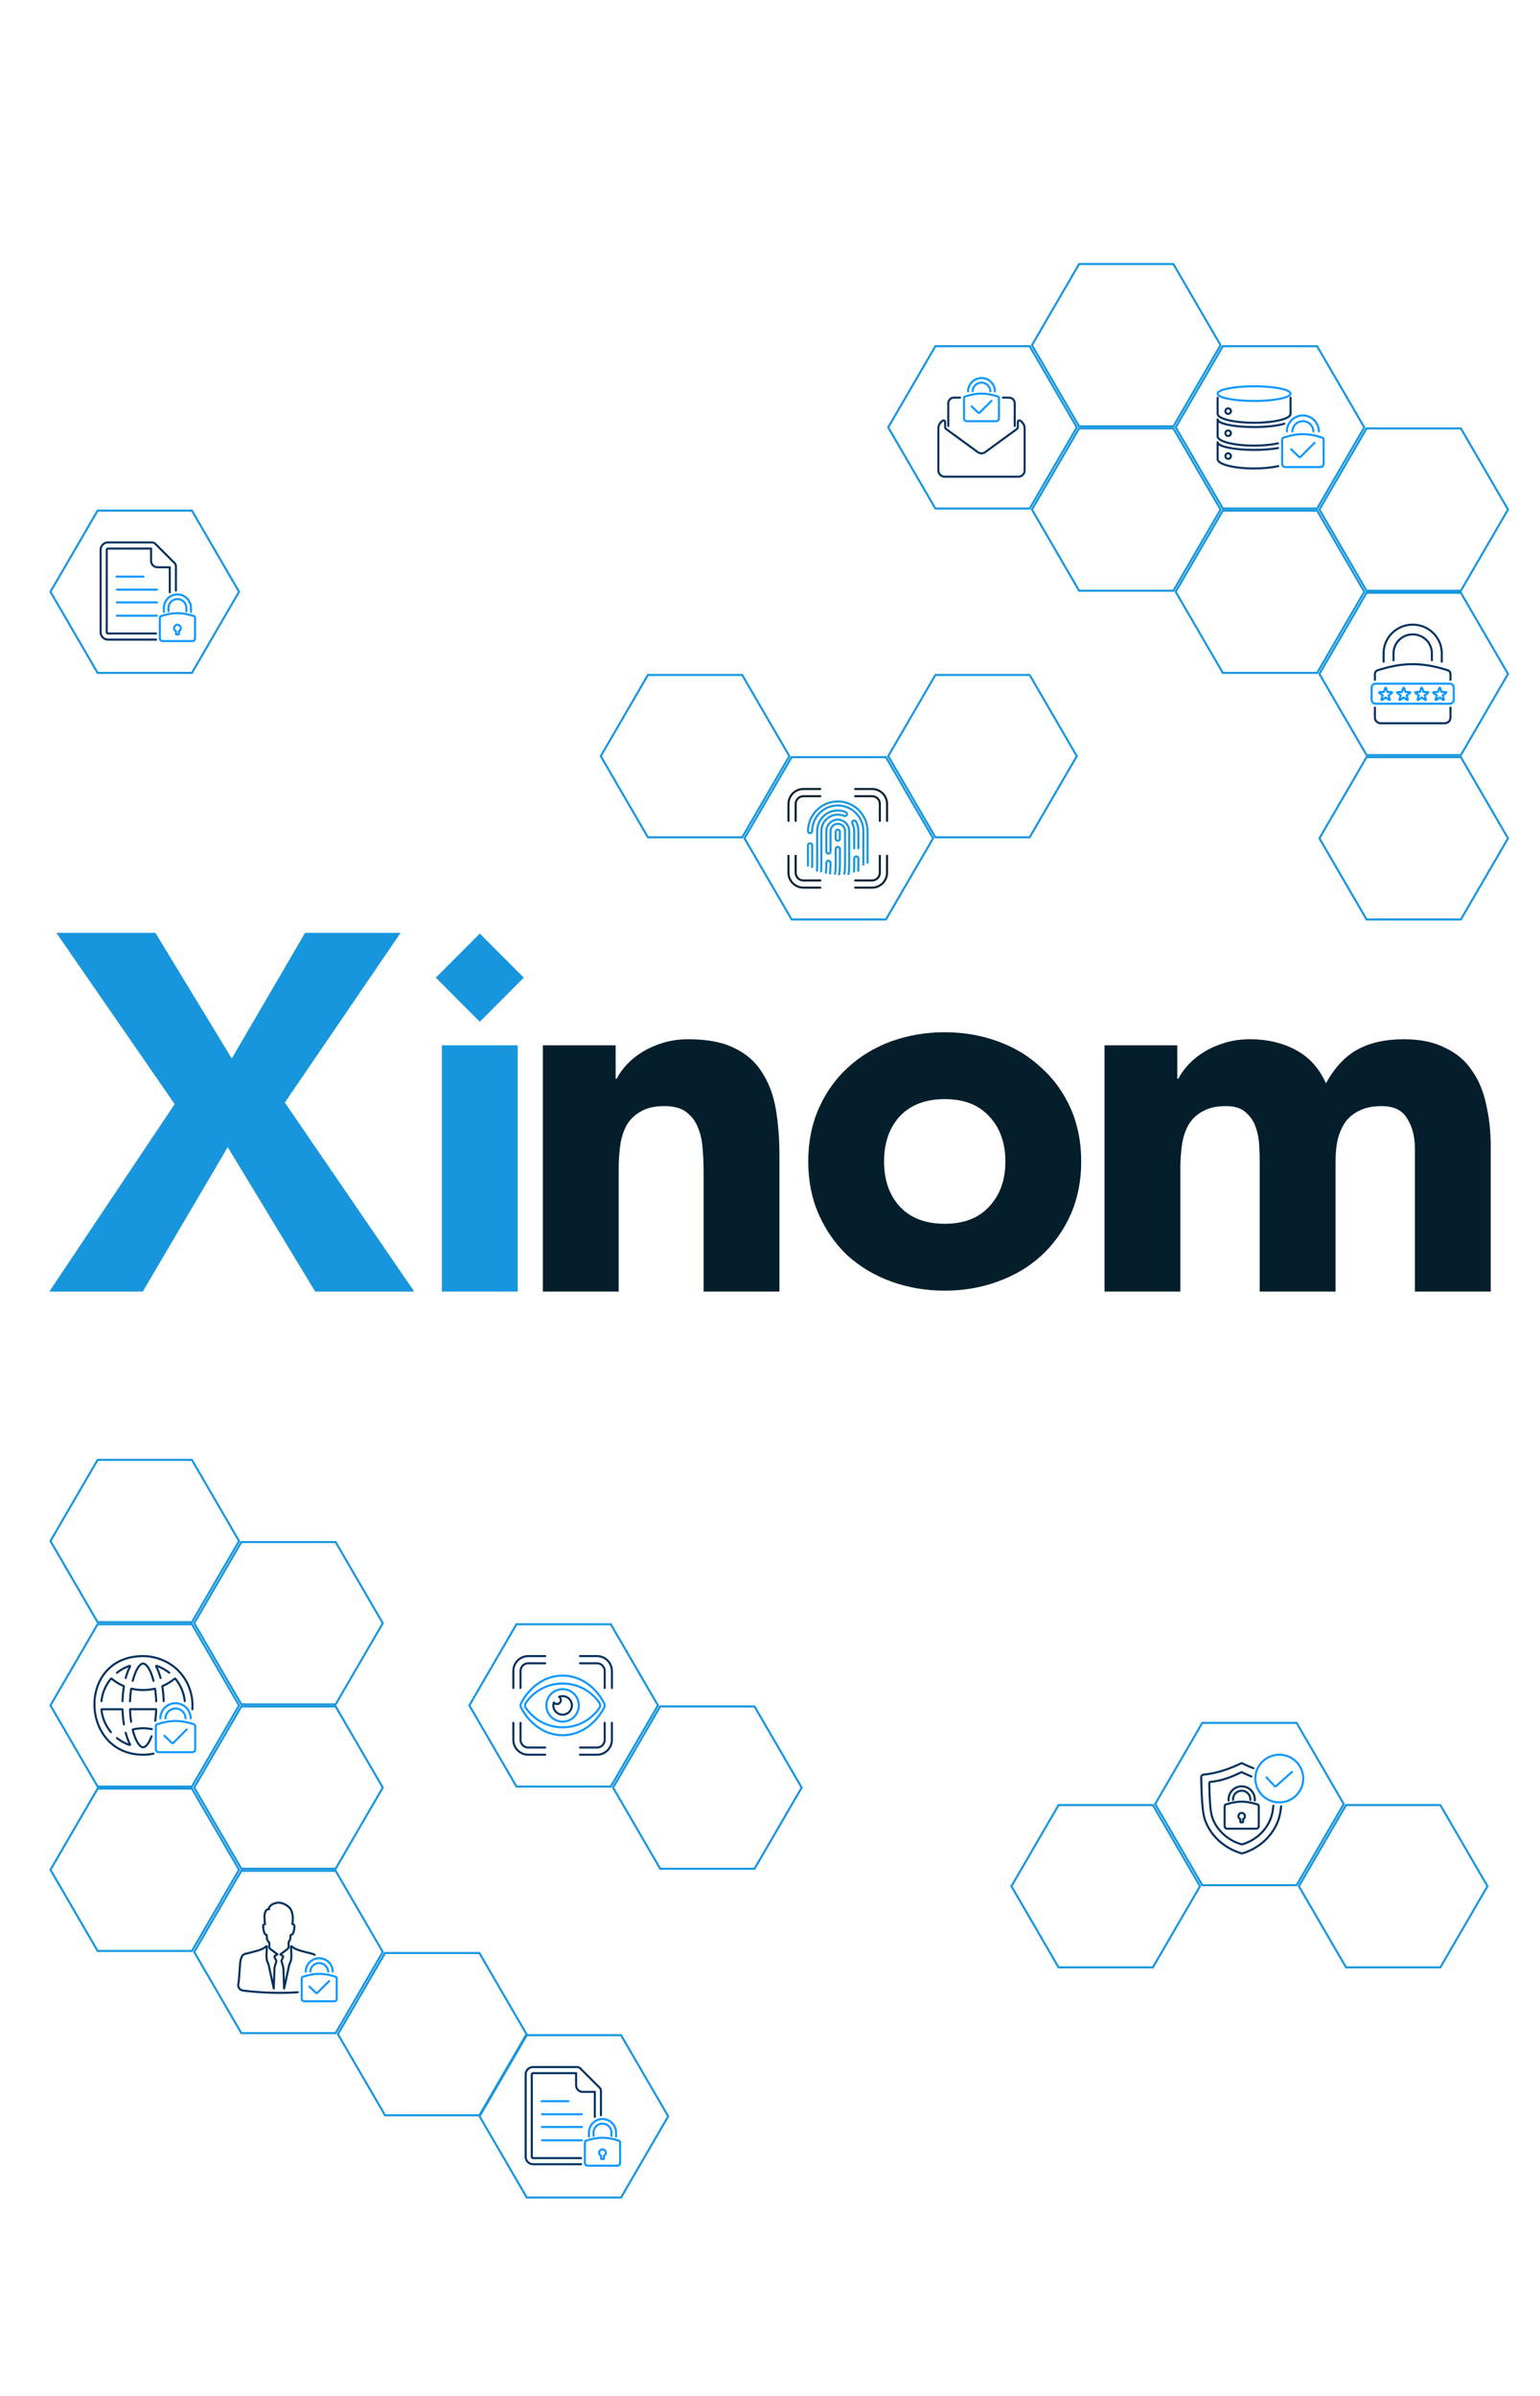 <svg xmlns="http://www.w3.org/2000/svg" width="375" height="583" viewBox="0 0 375 583" fill="none">
    <path d="M132.192 254.372H149.917V262.51H150.163C150.738 261.359 151.558 260.209 152.625 259.058C153.692 257.907 154.964 256.88 156.441 255.975C157.918 255.071 159.601 254.331 161.488 253.756C163.375 253.181 165.427 252.893 167.643 252.893C172.32 252.893 176.095 253.633 178.967 255.112C181.839 256.51 184.055 258.482 185.614 261.031C187.255 263.579 188.363 266.579 188.938 270.031C189.512 273.484 189.799 277.224 189.799 281.252V314.296H171.335V284.951C171.335 283.225 171.253 281.457 171.089 279.649C171.007 277.758 170.638 276.032 169.981 274.47C169.407 272.908 168.463 271.634 167.15 270.648C165.919 269.662 164.114 269.168 161.734 269.168C159.354 269.168 157.426 269.62 155.949 270.525C154.472 271.347 153.323 272.497 152.502 273.977C151.764 275.374 151.271 276.977 151.025 278.786C150.779 280.594 150.656 282.485 150.656 284.458V314.296H132.192V254.372Z" fill="#051E2C"/>
    <path d="M196.812 282.63C196.812 277.863 197.673 273.547 199.397 269.684C201.12 265.821 203.459 262.533 206.413 259.82C209.449 257.025 212.978 254.888 216.999 253.408C221.102 251.929 225.451 251.189 230.047 251.189C234.642 251.189 238.951 251.929 242.972 253.408C247.075 254.888 250.604 257.025 253.558 259.82C256.594 262.533 258.974 265.821 260.697 269.684C262.42 273.547 263.282 277.863 263.282 282.63C263.282 287.398 262.42 291.713 260.697 295.577C258.974 299.44 256.594 302.769 253.558 305.564C250.604 308.277 247.075 310.373 242.972 311.852C238.951 313.332 234.642 314.072 230.047 314.072C225.451 314.072 221.102 313.332 216.999 311.852C212.978 310.373 209.449 308.277 206.413 305.564C203.459 302.769 201.12 299.44 199.397 295.577C197.673 291.713 196.812 287.398 196.812 282.63ZM215.276 282.63C215.276 287.151 216.548 290.809 219.092 293.604C221.718 296.399 225.369 297.796 230.047 297.796C234.724 297.796 238.335 296.399 240.879 293.604C243.505 290.809 244.818 287.151 244.818 282.63C244.818 278.109 243.505 274.452 240.879 271.657C238.335 268.862 234.724 267.465 230.047 267.465C225.369 267.465 221.718 268.862 219.092 271.657C216.548 274.452 215.276 278.109 215.276 282.63Z" fill="#051E2C"/>
    <path d="M268.957 254.372H286.682V262.51H286.928C287.503 261.359 288.324 260.209 289.39 259.058C290.457 257.907 291.729 256.88 293.206 255.975C294.683 255.071 296.366 254.331 298.253 253.756C300.14 253.181 302.192 252.893 304.408 252.893C308.593 252.893 312.286 253.756 315.486 255.482C318.769 257.208 321.23 259.921 322.872 263.62C325.005 259.757 327.59 257.003 330.626 255.359C333.663 253.715 337.397 252.893 341.828 252.893C345.849 252.893 349.214 253.592 351.922 254.989C354.712 256.304 356.886 258.154 358.446 260.537C360.087 262.839 361.236 265.593 361.892 268.799C362.631 271.922 363 275.292 363 278.909V314.296H344.536V279.402C344.536 276.607 343.921 274.224 342.69 272.251C341.541 270.196 339.448 269.168 336.412 269.168C334.278 269.168 332.473 269.538 330.996 270.278C329.601 270.936 328.452 271.881 327.549 273.114C326.729 274.347 326.113 275.785 325.703 277.429C325.374 279.073 325.21 280.8 325.21 282.608V314.296H306.746V282.608C306.746 281.539 306.705 280.224 306.623 278.662C306.541 277.101 306.254 275.621 305.762 274.224C305.269 272.826 304.449 271.634 303.3 270.648C302.233 269.662 300.633 269.168 298.499 269.168C296.119 269.168 294.191 269.62 292.714 270.525C291.237 271.347 290.088 272.497 289.267 273.977C288.529 275.374 288.036 276.977 287.79 278.786C287.544 280.594 287.421 282.485 287.421 284.458V314.296H268.957V254.372Z" fill="#051E2C"/>
    <path d="M107.604 254.373H126.068V314.296H107.604V254.373Z" fill="#1796DE"/>
    <path d="M42.527 268.675L13.723 227H37.85L56.437 257.578L74.285 227H97.55L69.361 268.305L100.873 314.296H76.747L55.452 279.156L34.772 314.296H12L42.527 268.675Z" fill="#1796DE"/>
    <path d="M116.836 227.174L106.127 237.908L116.836 248.643L127.545 237.908L116.836 227.174Z" fill="#1796DE"/>
    <path d="M58.211 144L46.731 163.75H23.769L12.289 144L23.769 124.25L46.731 124.25L58.211 144Z" stroke="#1796DE" stroke-width="0.5"/>
    <path d="M41.342 144.144V138.039H38.355C37.938 138.038 37.539 137.873 37.244 137.579C36.95 137.284 36.784 136.886 36.783 136.47V133.489H26.285C26.206 133.489 26.132 133.52 26.076 133.575C26.021 133.63 25.99 133.705 25.99 133.783V153.863C25.989 153.902 25.997 153.94 26.011 153.976C26.026 154.012 26.048 154.045 26.075 154.072C26.102 154.099 26.135 154.121 26.171 154.136C26.207 154.15 26.246 154.158 26.285 154.157H37.977M38.006 155.646H26.286C25.813 155.644 25.36 155.455 25.025 155.121C24.691 154.787 24.502 154.335 24.5 153.863V133.783C24.501 133.31 24.689 132.857 25.024 132.523C25.358 132.189 25.812 132.001 26.286 132H37.013C37.16 131.998 37.306 132.026 37.442 132.082C37.578 132.138 37.702 132.221 37.804 132.327L42.506 137.021C42.611 137.123 42.695 137.246 42.751 137.382C42.808 137.517 42.836 137.663 42.833 137.81V143.727" stroke="#00305D" stroke-width="0.5" stroke-linecap="round" stroke-linejoin="round"/>
    <path d="M38.205 146.59H28.466M28.377 140.316H34.941M38.205 143.487H28.466M38.205 149.829H28.466" stroke="#0F97FF" stroke-width="0.5" stroke-linecap="round" stroke-linejoin="round"/>
    <path d="M45.387 148.766V147.946C45.387 147.369 45.158 146.816 44.749 146.408C44.34 146 43.786 145.771 43.208 145.771C42.63 145.771 42.076 146 41.667 146.408C41.259 146.816 41.029 147.369 41.029 147.946V148.766M39.904 148.934V147.947C39.904 147.072 40.253 146.234 40.872 145.615C41.492 144.997 42.332 144.649 43.208 144.649C44.084 144.649 44.925 144.997 45.544 145.615C46.164 146.234 46.512 147.072 46.512 147.947V148.934M39.208 149.922C42.098 148.975 44.319 148.975 47.209 149.922C47.38 149.978 47.5 150.17 47.5 150.35V155.349C47.499 155.521 47.43 155.686 47.308 155.808C47.186 155.93 47.02 155.999 46.848 156H39.57C39.397 155.999 39.232 155.93 39.11 155.808C38.987 155.686 38.919 155.521 38.918 155.349V150.349C38.918 150.169 39.038 149.977 39.209 149.921L39.208 149.922ZM43.209 152.035C43.661 152.035 44.028 152.449 44.028 152.853C44.028 153.223 43.837 153.469 43.56 153.593V154.26C43.56 154.297 43.545 154.333 43.519 154.359C43.493 154.385 43.457 154.4 43.42 154.4H42.997C42.96 154.4 42.924 154.385 42.898 154.359C42.872 154.333 42.857 154.297 42.857 154.26V153.593C42.58 153.469 42.389 153.223 42.389 152.853C42.389 152.45 42.756 152.035 43.208 152.035H43.209Z" stroke="#0F97FF" stroke-width="0.5" stroke-linecap="round" stroke-linejoin="round"/>
    <path d="M160.211 415L148.731 434.75H125.769L114.289 415L125.769 395.25L148.731 395.25L160.211 415Z" stroke="#1796DE" stroke-width="0.5"/>
    <path d="M132.758 404.75H128.622C128.126 404.751 127.65 404.948 127.299 405.299C126.949 405.65 126.751 406.125 126.75 406.621V410.758M125 410.758V406.621C125 404.63 126.63 403 128.622 403H132.758M141.242 403H145.378C147.372 403 149 404.628 149 406.621V410.758M147.25 410.758V406.621C147.249 406.126 147.051 405.651 146.7 405.3C146.349 404.949 145.874 404.751 145.378 404.75H141.242M148.999 419.242V423.378C148.999 425.37 147.369 427 145.378 427H141.242M141.242 425.25H145.378C145.874 425.249 146.35 425.052 146.701 424.701C147.052 424.35 147.249 423.874 147.25 423.378V419.242M132.758 427H128.622C126.632 427 125 425.368 125 423.378V419.242M126.75 419.242V423.378C126.75 423.875 126.948 424.35 127.299 424.701C127.65 425.052 128.125 425.25 128.622 425.25H132.758" stroke="#00305D" stroke-width="0.5" stroke-linecap="round" stroke-linejoin="round"/>
    <path d="M136.999 407.742C141.258 407.742 144.999 410.429 147.121 414.475C147.205 414.637 147.249 414.817 147.249 415C147.249 415.182 147.205 415.362 147.121 415.524C144.998 419.571 141.26 422.257 136.999 422.257C132.738 422.257 128.999 419.571 126.878 415.524C126.793 415.362 126.749 415.182 126.749 415C126.749 414.817 126.793 414.637 126.878 414.475C129 410.429 132.74 407.742 136.999 407.742ZM136.999 409.672C140.731 409.672 144.02 411.539 145.956 414.377C146.078 414.562 146.143 414.778 146.143 415C146.143 415.221 146.078 415.438 145.956 415.623C144.02 418.461 140.731 420.328 136.999 420.328C133.267 420.328 129.979 418.461 128.043 415.623C127.921 415.438 127.856 415.221 127.856 415C127.856 414.778 127.921 414.562 128.043 414.377C129.979 411.539 133.268 409.672 137 409.672H136.999Z" stroke="#0F97FF" stroke-width="0.5" stroke-linecap="round" stroke-linejoin="round"/>
    <path d="M136.999 411.045C137.781 411.045 138.546 411.277 139.197 411.711C139.847 412.146 140.354 412.764 140.654 413.486C140.953 414.209 141.031 415.004 140.879 415.772C140.726 416.539 140.349 417.244 139.796 417.797C139.243 418.35 138.538 418.727 137.771 418.879C137.004 419.032 136.208 418.954 135.485 418.654C134.763 418.355 134.145 417.848 133.71 417.198C133.276 416.547 133.044 415.782 133.044 415C133.044 413.951 133.46 412.945 134.202 412.203C134.944 411.461 135.95 411.045 136.999 411.045Z" stroke="#0F97FF" stroke-width="0.5" stroke-linecap="round" stroke-linejoin="round"/>
    <path d="M136.999 412.74C137.477 412.741 137.942 412.892 138.327 413.173C138.713 413.455 139 413.851 139.146 414.305C139.293 414.76 139.291 415.249 139.143 415.703C138.994 416.156 138.705 416.551 138.317 416.83C137.93 417.109 137.464 417.258 136.987 417.256C136.509 417.254 136.045 417.1 135.66 416.818C135.275 416.535 134.99 416.138 134.845 415.683C134.701 415.228 134.704 414.739 134.855 414.286C134.939 414.397 135.046 414.488 135.169 414.554C135.293 414.619 135.429 414.657 135.568 414.664C135.707 414.672 135.846 414.648 135.976 414.596C136.105 414.544 136.222 414.464 136.317 414.362C136.412 414.26 136.484 414.139 136.528 414.006C136.571 413.874 136.585 413.733 136.568 413.595C136.551 413.456 136.505 413.323 136.431 413.204C136.358 413.086 136.259 412.985 136.142 412.908C136.414 412.797 136.705 412.74 136.999 412.74Z" stroke="#00305D" stroke-width="0.5" stroke-linecap="round" stroke-linejoin="round"/>
    <path d="M195.211 435L183.731 454.75H160.769L149.289 435L160.769 415.25L183.731 415.25L195.211 435Z" stroke="#1796DE" stroke-width="0.5"/>
    <path d="M332.211 104L320.731 123.75H297.769L286.289 104L297.769 84.25L320.731 84.25L332.211 104Z" stroke="#1796DE" stroke-width="0.5"/>
    <path d="M305.377 94C310.279 94 314.254 94.8 314.254 95.787C314.254 96.773 310.28 97.573 305.377 97.573C300.474 97.573 296.5 96.773 296.5 95.787C296.5 94.8 300.474 94 305.377 94Z" stroke="#0F97FF" stroke-width="0.5" stroke-linecap="round" stroke-linejoin="round"/>
    <path d="M314.254 96.773V100.718C314.254 101.911 310.279 102.877 305.377 102.877C300.475 102.877 296.5 101.91 296.5 100.718V96.773M311.274 113.429C309.707 113.784 307.639 114 305.377 114C300.475 114 296.5 112.989 296.5 111.742V107.617C296.5 108.649 300.474 109.484 305.377 109.484C307.601 109.484 309.634 109.312 311.192 109.028M311.192 107.889C309.634 108.232 307.601 108.44 305.377 108.44C300.475 108.44 296.5 107.43 296.5 106.183V102.058C296.5 103.09 300.474 103.926 305.377 103.926C308.439 103.926 311.139 103.6 312.735 103.103M299.065 99.367C299.198 99.367 299.329 99.407 299.44 99.481C299.55 99.555 299.637 99.66 299.688 99.784C299.739 99.907 299.752 100.042 299.726 100.173C299.7 100.304 299.636 100.424 299.542 100.518C299.447 100.612 299.327 100.676 299.196 100.702C299.066 100.728 298.93 100.715 298.807 100.664C298.684 100.613 298.579 100.526 298.505 100.416C298.431 100.305 298.391 100.174 298.391 100.041C298.391 99.953 298.409 99.865 298.443 99.783C298.476 99.701 298.526 99.627 298.589 99.564C298.651 99.502 298.725 99.452 298.807 99.418C298.889 99.385 298.977 99.367 299.065 99.367ZM299.065 110.306C299.198 110.306 299.329 110.345 299.44 110.419C299.55 110.493 299.637 110.599 299.688 110.722C299.739 110.845 299.752 110.98 299.726 111.111C299.7 111.242 299.636 111.362 299.542 111.456C299.447 111.55 299.327 111.615 299.197 111.641C299.066 111.667 298.93 111.653 298.807 111.602C298.684 111.551 298.579 111.465 298.505 111.354C298.431 111.243 298.391 111.113 298.391 110.98C298.391 110.891 298.409 110.803 298.442 110.722C298.476 110.64 298.526 110.566 298.588 110.503C298.651 110.44 298.725 110.391 298.807 110.357C298.889 110.323 298.977 110.306 299.065 110.306ZM299.065 104.747C299.198 104.747 299.329 104.786 299.44 104.86C299.55 104.934 299.637 105.04 299.688 105.163C299.739 105.286 299.752 105.422 299.726 105.552C299.7 105.683 299.636 105.803 299.542 105.897C299.447 105.992 299.327 106.056 299.196 106.082C299.066 106.108 298.93 106.094 298.807 106.043C298.684 105.992 298.579 105.906 298.505 105.795C298.431 105.684 298.391 105.554 298.391 105.42C298.391 105.332 298.409 105.244 298.443 105.163C298.476 105.081 298.526 105.007 298.589 104.944C298.651 104.881 298.725 104.832 298.807 104.798C298.889 104.764 298.977 104.747 299.065 104.747Z" stroke="#00305D" stroke-width="0.5" stroke-linecap="round" stroke-linejoin="round"/>
    <path d="M319.823 104.99C319.804 104.321 319.525 103.686 319.046 103.22C318.567 102.754 317.924 102.493 317.256 102.493C316.587 102.493 315.945 102.754 315.466 103.22C314.986 103.686 314.708 104.321 314.689 104.99M313.364 104.99C313.364 103.957 313.774 102.967 314.504 102.238C315.234 101.508 316.224 101.098 317.256 101.098C318.288 101.098 319.278 101.508 320.008 102.238C320.737 102.967 321.148 103.957 321.148 104.99" stroke="#0F97FF" stroke-width="0.5" stroke-linecap="round" stroke-linejoin="round"/>
    <path d="M320.115 107.736L317.014 110.865L316.696 111.185C316.649 111.234 316.584 111.261 316.516 111.262C316.448 111.263 316.382 111.237 316.333 111.19L316.008 110.877L314.402 109.331M312.543 106.491C315.948 105.373 318.564 105.373 321.968 106.491C322.169 106.557 322.311 106.784 322.311 106.995V112.894C322.311 113.098 322.229 113.294 322.085 113.438C321.941 113.582 321.746 113.664 321.542 113.664H312.971C312.767 113.664 312.572 113.582 312.428 113.438C312.283 113.294 312.202 113.098 312.201 112.894V106.995C312.201 106.784 312.343 106.556 312.544 106.491H312.543Z" stroke="#0F97FF" stroke-width="0.5" stroke-linecap="round" stroke-linejoin="round"/>
    <path d="M297.211 84L285.731 103.75H262.769L251.289 84L262.769 64.25L285.731 64.25L297.211 84Z" stroke="#1796DE" stroke-width="0.5"/>
    <path d="M262.211 104L250.731 123.75H227.769L216.289 104L227.769 84.25L250.731 84.25L262.211 104Z" stroke="#1796DE" stroke-width="0.5"/>
    <path d="M239.001 116H230.034C229.192 116 228.5 115.323 228.5 114.495V104.454C228.5 103.916 228.527 103.215 229.338 102.535L229.51 102.392C229.566 102.344 229.634 102.314 229.706 102.304C229.779 102.294 229.853 102.305 229.919 102.336C229.986 102.365 230.043 102.413 230.083 102.474C230.122 102.535 230.143 102.606 230.142 102.678V103.848C230.141 103.967 230.169 104.085 230.224 104.192C230.279 104.298 230.36 104.389 230.459 104.457L230.829 104.72L238.084 110.016C238.349 110.213 238.67 110.319 239 110.319C239.33 110.319 239.651 110.213 239.916 110.016L247.171 104.72L247.541 104.457C247.64 104.389 247.721 104.298 247.776 104.192C247.831 104.085 247.859 103.967 247.858 103.848V102.678C247.857 102.606 247.878 102.535 247.918 102.474C247.957 102.413 248.014 102.365 248.081 102.336C248.147 102.305 248.221 102.294 248.294 102.304C248.366 102.314 248.435 102.344 248.49 102.392L248.662 102.535C249.473 103.215 249.5 103.916 249.5 104.454V114.494C249.5 115.322 248.81 115.999 247.966 115.999L239.001 116Z" stroke="#00305D" stroke-width="0.5" stroke-linecap="round" stroke-linejoin="round"/>
    <path d="M244.218 96.759H245.689C246.46 96.759 247.091 97.378 247.091 98.134V103.657M230.909 103.657V98.134C230.909 97.378 231.54 96.759 232.312 96.759H233.782" stroke="#00305D" stroke-width="0.5" stroke-linecap="round" stroke-linejoin="round"/>
    <path d="M235.727 95.226C235.735 94.367 236.084 93.547 236.697 92.943C237.31 92.339 238.137 92 239 92C239.863 92 240.691 92.339 241.303 92.943C241.916 93.547 242.265 94.367 242.273 95.226M241.159 95.226C241.152 94.66 240.922 94.12 240.518 93.723C240.114 93.326 239.568 93.103 239 93.103C238.432 93.103 237.887 93.326 237.483 93.723C237.078 94.12 236.848 94.66 236.841 95.226" stroke="#0F97FF" stroke-width="0.5" stroke-linecap="round" stroke-linejoin="round"/>
    <path d="M241.406 97.552L238.796 100.171L238.529 100.439C238.489 100.479 238.434 100.502 238.377 100.503C238.32 100.504 238.264 100.482 238.223 100.443L237.95 100.181L236.598 98.887M235.036 96.482C237.9 95.547 240.1 95.547 242.964 96.482C243.133 96.537 243.253 96.728 243.253 96.905V101.842C243.252 102.012 243.184 102.176 243.063 102.297C242.941 102.417 242.777 102.485 242.605 102.486H235.395C235.224 102.485 235.059 102.417 234.938 102.297C234.817 102.176 234.748 102.012 234.748 101.842V96.905C234.748 96.728 234.867 96.537 235.036 96.482Z" stroke="#0F97FF" stroke-width="0.5" stroke-linecap="round" stroke-linejoin="round"/>
    <path d="M297.211 124L285.731 143.75H262.769L251.289 124L262.769 104.25L285.731 104.25L297.211 124Z" stroke="#1796DE" stroke-width="0.5"/>
    <path d="M332.211 144L320.731 163.75H297.769L286.289 144L297.769 124.25L320.731 124.25L332.211 144Z" stroke="#1796DE" stroke-width="0.5"/>
    <path d="M367.211 124L355.731 143.75H332.769L321.289 124L332.769 104.25L355.731 104.25L367.211 124Z" stroke="#1796DE" stroke-width="0.5"/>
    <path d="M367.211 164L355.731 183.75H332.769L321.289 164L332.769 144.25L355.731 144.25L367.211 164Z" stroke="#1796DE" stroke-width="0.5"/>
    <path d="M348.672 160.677V158.939C348.662 157.724 348.165 156.562 347.29 155.706C346.415 154.85 345.233 154.369 344 154.369C342.768 154.369 341.585 154.85 340.71 155.706C339.835 156.562 339.338 157.724 339.328 158.939V160.677M336.917 161.031V158.939C336.929 157.095 337.681 155.33 339.008 154.03C340.335 152.73 342.13 152 344 152C345.87 152 347.665 152.73 348.992 154.03C350.319 155.33 351.071 157.095 351.083 158.939V161.031" stroke="#00305D" stroke-width="0.5" stroke-linecap="round" stroke-linejoin="round"/>
    <path d="M334.799 165.436V164.029C334.799 163.649 335.057 163.241 335.422 163.123C341.619 161.117 346.381 161.117 352.578 163.123C352.943 163.241 353.202 163.651 353.202 164.029V165.436M353.202 172.183V174.618C353.2 174.984 353.052 175.335 352.79 175.594C352.527 175.853 352.172 175.999 351.801 176H336.199C335.828 175.999 335.473 175.853 335.21 175.594C334.948 175.335 334.8 174.985 334.799 174.618V172.183" stroke="#00305D" stroke-width="0.5" stroke-linecap="round" stroke-linejoin="round"/>
    <path d="M334.948 166.369H353.052C353.304 166.37 353.544 166.469 353.722 166.644C353.899 166.819 353.999 167.056 354 167.304V170.314C353.999 170.562 353.899 170.799 353.722 170.974C353.544 171.149 353.304 171.248 353.052 171.249H334.948C334.696 171.248 334.456 171.149 334.278 170.974C334.101 170.799 334.001 170.562 334 170.314V167.304C334.001 167.056 334.101 166.819 334.278 166.644C334.456 166.469 334.696 166.37 334.948 166.369ZM337.528 167.43L337.846 168.4L338.88 168.399C338.906 168.399 338.931 168.408 338.952 168.423C338.973 168.439 338.988 168.46 338.996 168.484C339.004 168.509 339.005 168.535 338.997 168.559C338.989 168.584 338.974 168.605 338.954 168.621L338.116 169.219L338.437 170.189C338.444 170.213 338.444 170.239 338.435 170.264C338.427 170.288 338.411 170.309 338.39 170.324C338.369 170.339 338.344 170.347 338.318 170.347C338.292 170.348 338.267 170.34 338.245 170.326L337.41 169.725L336.574 170.326C336.553 170.34 336.527 170.348 336.501 170.347C336.476 170.347 336.45 170.339 336.429 170.324C336.408 170.309 336.393 170.288 336.384 170.264C336.376 170.239 336.375 170.213 336.382 170.189L336.704 169.219L335.866 168.621C335.846 168.605 335.83 168.584 335.823 168.559C335.815 168.535 335.815 168.509 335.823 168.484C335.831 168.46 335.847 168.439 335.868 168.423C335.888 168.408 335.913 168.399 335.939 168.399L336.973 168.4L337.291 167.43C337.3 167.406 337.316 167.385 337.337 167.37C337.358 167.355 337.384 167.348 337.41 167.348C337.436 167.348 337.461 167.355 337.482 167.37C337.504 167.385 337.52 167.406 337.528 167.43ZM341.922 167.43L342.24 168.4L343.274 168.399C343.3 168.399 343.325 168.408 343.346 168.423C343.366 168.439 343.382 168.46 343.39 168.484C343.398 168.509 343.398 168.535 343.39 168.559C343.383 168.584 343.368 168.605 343.347 168.621L342.509 169.219L342.831 170.189C342.838 170.213 342.838 170.239 342.829 170.264C342.821 170.288 342.805 170.309 342.784 170.324C342.763 170.339 342.738 170.347 342.712 170.348C342.686 170.348 342.66 170.34 342.639 170.326L341.803 169.725L340.968 170.326C340.946 170.34 340.921 170.348 340.895 170.347C340.869 170.347 340.844 170.339 340.823 170.324C340.802 170.309 340.786 170.288 340.778 170.264C340.769 170.239 340.769 170.213 340.776 170.189L341.097 169.219L340.259 168.621C340.239 168.605 340.224 168.584 340.216 168.559C340.209 168.535 340.209 168.509 340.217 168.484C340.225 168.46 340.24 168.439 340.261 168.423C340.282 168.408 340.307 168.399 340.333 168.399L341.367 168.4L341.685 167.43C341.693 167.406 341.709 167.385 341.731 167.37C341.752 167.355 341.777 167.348 341.803 167.348C341.829 167.348 341.854 167.355 341.876 167.37C341.897 167.385 341.913 167.406 341.922 167.43ZM346.315 167.43L346.633 168.4L347.667 168.399C347.693 168.399 347.718 168.408 347.739 168.423C347.76 168.439 347.775 168.46 347.783 168.484C347.791 168.509 347.791 168.535 347.784 168.559C347.776 168.584 347.761 168.605 347.741 168.621L346.903 169.219L347.224 170.189C347.231 170.213 347.231 170.239 347.222 170.264C347.214 170.288 347.198 170.309 347.177 170.324C347.156 170.339 347.131 170.347 347.105 170.347C347.079 170.348 347.054 170.34 347.032 170.326L346.197 169.725L345.361 170.326C345.34 170.34 345.314 170.348 345.288 170.348C345.262 170.347 345.237 170.339 345.216 170.324C345.195 170.309 345.179 170.288 345.171 170.264C345.162 170.239 345.162 170.213 345.169 170.189L345.491 169.219L344.653 168.621C344.632 168.605 344.617 168.584 344.61 168.559C344.602 168.535 344.602 168.509 344.61 168.484C344.618 168.46 344.634 168.439 344.654 168.423C344.675 168.408 344.7 168.399 344.726 168.399L345.76 168.4L346.078 167.43C346.087 167.406 346.103 167.385 346.124 167.37C346.145 167.355 346.171 167.347 346.197 167.347C346.223 167.347 346.248 167.355 346.269 167.37C346.291 167.385 346.307 167.406 346.315 167.43ZM350.709 167.43L351.025 168.4L352.06 168.399C352.086 168.399 352.111 168.408 352.132 168.423C352.152 168.439 352.168 168.46 352.176 168.484C352.184 168.509 352.184 168.535 352.176 168.559C352.169 168.584 352.153 168.605 352.133 168.621L351.295 169.219L351.617 170.189C351.624 170.213 351.623 170.239 351.615 170.264C351.606 170.288 351.591 170.309 351.57 170.324C351.549 170.339 351.523 170.347 351.498 170.347C351.472 170.348 351.446 170.34 351.425 170.326L350.589 169.725L349.754 170.326C349.732 170.34 349.707 170.348 349.681 170.348C349.655 170.347 349.63 170.339 349.609 170.324C349.588 170.309 349.572 170.288 349.563 170.264C349.555 170.239 349.554 170.213 349.562 170.189L349.883 169.219L349.045 168.621C349.025 168.605 349.01 168.584 349.002 168.559C348.994 168.535 348.995 168.509 349.003 168.484C349.011 168.46 349.026 168.439 349.047 168.423C349.068 168.408 349.093 168.399 349.119 168.399L350.153 168.4L350.471 167.43C350.479 167.406 350.496 167.385 350.517 167.37C350.538 167.355 350.563 167.348 350.589 167.348C350.615 167.348 350.641 167.355 350.662 167.37C350.683 167.385 350.699 167.406 350.708 167.43H350.709Z" stroke="#0F97FF" stroke-width="0.5" stroke-linecap="round" stroke-linejoin="round"/>
    <path d="M367.211 204L355.731 223.75H332.769L321.289 204L332.769 184.25L355.731 184.25L367.211 204Z" stroke="#1796DE" stroke-width="0.5"/>
    <path d="M327.211 439L315.731 458.75H292.769L281.289 439L292.769 419.25L315.731 419.25L327.211 439Z" stroke="#1796DE" stroke-width="0.5"/>
    <path d="M305.201 430.276C304.168 429.881 303.216 429.455 302.36 429.05H302.32C299.908 430.193 296.725 431.501 293.158 431.825C292.777 431.859 292.491 432.164 292.5 432.526C292.595 436.1 292.68 440.64 293.36 442.662C294.609 446.585 298.094 449.755 302.217 450.967C302.361 451.012 302.516 451.011 302.66 450.965C306.798 449.693 310.059 446.587 311.36 442.664C311.655 441.777 311.842 440.714 311.962 439.554M310.067 439.413C309.973 440.428 309.818 441.361 309.56 442.14C308.511 445.3 305.874 447.799 302.528 448.803C302.458 448.825 302.382 448.826 302.312 448.805C298.985 447.851 296.163 445.3 295.157 442.138C294.601 440.484 294.541 436.828 294.463 433.948C294.458 433.766 294.604 433.613 294.796 433.597C297.731 433.362 300.351 432.182 302.327 431.245H302.359C303.142 431.616 303.929 431.972 304.728 432.292" stroke="#00305D" stroke-width="0.5" stroke-linecap="round" stroke-linejoin="round"/>
    <path d="M299.161 438.136V437.858C299.17 437.016 299.51 436.211 300.109 435.618C300.708 435.025 301.516 434.692 302.359 434.692C303.202 434.692 304.01 435.025 304.609 435.618C305.208 436.211 305.548 437.016 305.557 437.858V438.136M304.468 437.976V437.86C304.468 437.3 304.246 436.764 303.85 436.368C303.455 435.973 302.918 435.75 302.359 435.75C301.799 435.75 301.263 435.973 300.867 436.368C300.472 436.764 300.25 437.3 300.25 437.86V437.976M298.486 439.108C301.284 438.19 303.434 438.189 306.231 439.108C306.396 439.162 306.513 439.349 306.513 439.522V444.37C306.512 444.538 306.446 444.698 306.327 444.817C306.209 444.935 306.048 445.002 305.881 445.003H298.837C298.67 445.002 298.509 444.936 298.391 444.817C298.272 444.699 298.205 444.538 298.205 444.37V439.522C298.205 439.349 298.322 439.162 298.486 439.108ZM302.359 441.159C302.797 441.159 303.152 441.56 303.152 441.952C303.152 442.31 302.967 442.548 302.699 442.669V443.315C302.699 443.351 302.685 443.385 302.659 443.41C302.634 443.436 302.6 443.45 302.564 443.45H302.154C302.118 443.45 302.084 443.436 302.058 443.41C302.033 443.385 302.019 443.351 302.019 443.315V442.668C301.751 442.547 301.566 442.309 301.566 441.951C301.566 441.558 301.921 441.157 302.359 441.157V441.159Z" stroke="#00305D" stroke-width="0.5" stroke-linecap="round" stroke-linejoin="round"/>
    <path d="M314.606 431.183L311.098 434.314L310.739 434.635C310.685 434.684 310.614 434.709 310.541 434.705C310.469 434.702 310.4 434.67 310.351 434.617L310.023 434.264L308.402 432.524M313.841 427.483C310.888 426.205 307.45 427.55 306.165 430.486C304.88 433.422 306.232 436.838 309.187 438.115C312.141 439.392 315.578 438.048 316.863 435.112C318.148 432.176 316.796 428.76 313.841 427.483Z" stroke="#0F97FF" stroke-width="0.5" stroke-linecap="round" stroke-linejoin="round"/>
    <path d="M292.211 459L280.731 478.75H257.769L246.289 459L257.769 439.25L280.731 439.25L292.211 459Z" stroke="#1796DE" stroke-width="0.5"/>
    <path d="M362.211 459L350.731 478.75H327.769L316.289 459L327.769 439.25L350.731 439.25L362.211 459Z" stroke="#1796DE" stroke-width="0.5"/>
    <path d="M227.211 204L215.731 184.25H192.769L181.289 204L192.769 223.75L215.731 223.75L227.211 204Z" stroke="#1796DE" stroke-width="0.5"/>
    <path d="M199.758 193.75H195.622C195.126 193.751 194.65 193.948 194.299 194.299C193.949 194.65 193.751 195.125 193.75 195.621V199.758M192 199.758V195.621C192 193.63 193.63 192 195.622 192H199.758M208.242 192H212.379C214.372 192 216 193.628 216 195.621V199.758M214.25 199.758V195.621C214.249 195.126 214.051 194.651 213.7 194.3C213.349 193.949 212.874 193.751 212.379 193.75H208.242M216 208.242V212.378C216 214.37 214.37 216 212.379 216H208.242M208.242 214.25H212.379C212.875 214.249 213.35 214.051 213.701 213.701C214.052 213.35 214.249 212.874 214.25 212.378V208.242M193.75 208.242V212.378C193.75 212.875 193.948 213.35 194.299 213.701C194.65 214.052 195.125 214.25 195.622 214.25H199.758M199.758 216H195.622C193.632 216 192 214.368 192 212.378V208.242" stroke="#051E2C" stroke-width="0.5" stroke-linecap="round" stroke-linejoin="round"/>
    <path d="M210.236 210.397V202.238C210.236 200.585 209.579 198.999 208.41 197.831C207.241 196.662 205.656 196.005 204.003 196.005C202.35 196.005 200.764 196.662 199.596 197.831C198.427 198.999 197.77 200.585 197.77 202.238C197.767 202.371 197.712 202.498 197.616 202.591C197.521 202.684 197.393 202.736 197.26 202.736C197.127 202.736 196.999 202.684 196.903 202.591C196.808 202.498 196.753 202.371 196.75 202.238C196.762 200.322 197.532 198.49 198.891 197.14C200.25 195.79 202.087 195.032 204.003 195.032C205.918 195.032 207.756 195.79 209.115 197.14C210.474 198.49 211.243 200.322 211.256 202.238V209.941M207.959 212.095C207.99 211.534 208.004 210.607 208.004 210.324V208.924C208.003 208.856 208.015 208.788 208.04 208.725C208.065 208.662 208.102 208.604 208.149 208.555C208.197 208.506 208.254 208.468 208.317 208.441C208.379 208.415 208.447 208.401 208.515 208.401C208.583 208.401 208.65 208.415 208.713 208.441C208.776 208.468 208.833 208.506 208.88 208.555C208.928 208.604 208.965 208.662 208.99 208.725C209.015 208.788 209.027 208.856 209.025 208.924V210.324C209.025 210.595 209.012 211.346 208.985 211.937M205.591 212.611C205.63 212.457 205.663 212.305 205.689 212.151C205.746 211.817 205.772 210.346 205.772 209.969V202.238C205.772 201.769 205.586 201.319 205.254 200.987C204.923 200.656 204.473 200.469 204.004 200.469C203.535 200.469 203.085 200.656 202.753 200.987C202.422 201.319 202.235 201.769 202.235 202.238V207.219C202.235 207.354 202.182 207.484 202.086 207.58C201.99 207.675 201.861 207.729 201.725 207.729C201.59 207.729 201.46 207.675 201.365 207.58C201.269 207.484 201.215 207.354 201.215 207.219V202.238C201.216 201.872 201.29 201.511 201.431 201.174C201.572 200.836 201.778 200.53 202.037 200.273L202.039 200.271C202.296 200.011 202.602 199.804 202.939 199.663C203.276 199.522 203.638 199.449 204.004 199.449C204.37 199.449 204.732 199.522 205.069 199.663C205.406 199.804 205.712 200.011 205.969 200.271L205.971 200.273C206.23 200.53 206.437 200.836 206.578 201.174C206.719 201.511 206.792 201.872 206.794 202.238V209.969C206.794 210.395 206.763 211.92 206.694 212.319C206.678 212.446 206.652 212.572 206.617 212.695M203.314 212.602C203.349 212.468 203.38 212.334 203.405 212.199C203.474 211.833 203.506 210.326 203.506 209.911V206.581C203.51 206.447 203.565 206.321 203.66 206.228C203.756 206.135 203.883 206.083 204.017 206.083C204.15 206.083 204.278 206.135 204.373 206.228C204.468 206.321 204.524 206.447 204.527 206.581V209.911C204.527 210.381 204.488 211.948 204.406 212.387C204.381 212.515 204.354 212.642 204.322 212.77M201.088 212.379C201.104 212.303 201.119 212.227 201.131 212.152C201.188 211.817 201.215 210.346 201.215 209.969C201.215 209.834 201.269 209.704 201.364 209.608C201.46 209.513 201.59 209.459 201.725 209.459C201.86 209.459 201.99 209.513 202.086 209.608C202.181 209.704 202.235 209.834 202.235 209.969C202.235 210.395 202.204 211.92 202.136 212.319C202.122 212.403 202.105 212.486 202.088 212.569M198.941 211.903C198.969 211.348 198.983 210.437 198.983 210.164V202.238C198.981 201.412 199.183 200.598 199.571 199.87C199.959 199.141 200.522 198.519 201.208 198.06C201.895 197.601 202.685 197.32 203.506 197.24C204.328 197.16 205.157 197.285 205.919 197.603C205.983 197.627 206.04 197.664 206.089 197.712C206.138 197.759 206.176 197.815 206.203 197.878C206.23 197.94 206.243 198.007 206.244 198.075C206.244 198.143 206.231 198.21 206.205 198.273C206.179 198.335 206.141 198.392 206.092 198.44C206.044 198.487 205.987 198.525 205.924 198.55C205.861 198.575 205.793 198.588 205.726 198.587C205.658 198.585 205.591 198.571 205.529 198.543C205.045 198.341 204.527 198.237 204.003 198.237C202.943 198.242 201.929 198.665 201.18 199.414C200.431 200.164 200.008 201.178 200.003 202.237V210.163C200.003 210.473 199.985 211.459 199.949 212.057M196.743 210.658C196.748 210.341 196.75 210.045 196.75 209.967V205.714C196.754 205.581 196.809 205.454 196.904 205.361C196.999 205.268 197.127 205.216 197.26 205.216C197.394 205.216 197.522 205.268 197.617 205.361C197.712 205.454 197.767 205.581 197.771 205.714V209.968L197.754 211.001M208.004 206.437V202.238C208.007 201.601 207.854 200.972 207.557 200.408C207.526 200.349 207.506 200.284 207.5 200.217C207.494 200.15 207.501 200.082 207.521 200.018C207.541 199.954 207.573 199.894 207.617 199.842C207.66 199.791 207.713 199.748 207.772 199.717C207.832 199.686 207.897 199.667 207.964 199.661C208.032 199.656 208.099 199.663 208.163 199.684C208.227 199.704 208.287 199.737 208.338 199.781C208.389 199.825 208.431 199.878 208.462 199.938C208.831 200.648 209.024 201.437 209.026 202.238V206.437M203.494 202.39C203.497 202.257 203.552 202.13 203.647 202.037C203.743 201.944 203.871 201.892 204.004 201.892C204.137 201.892 204.265 201.944 204.36 202.037C204.456 202.13 204.511 202.257 204.514 202.39V204.098C204.511 204.231 204.456 204.357 204.36 204.45C204.265 204.543 204.137 204.595 204.004 204.595C203.871 204.595 203.743 204.543 203.647 204.45C203.552 204.357 203.497 204.231 203.494 204.098V202.39Z" stroke="#1796DE" stroke-width="0.5" stroke-linecap="round" stroke-linejoin="round"/>
    <path d="M192.211 184L180.731 164.25H157.769L146.289 184L157.769 203.75L180.731 203.75L192.211 184Z" stroke="#1796DE" stroke-width="0.5"/>
    <path d="M262.211 184L250.731 164.25H227.769L216.289 184L227.769 203.75L250.731 203.75L262.211 184Z" stroke="#1796DE" stroke-width="0.5"/>
    <path d="M58.211 375L46.731 394.75H23.769L12.289 375L23.769 355.25L46.731 355.25L58.211 375Z" stroke="#1796DE" stroke-width="0.5"/>
    <path d="M93.211 395L81.731 414.75H58.769L47.289 395L58.769 375.25L81.731 375.25L93.211 395Z" stroke="#1796DE" stroke-width="0.5"/>
    <path d="M93.211 435L81.731 454.75H58.769L47.289 435L58.769 415.25L81.731 415.25L93.211 435Z" stroke="#1796DE" stroke-width="0.5"/>
    <path d="M93.211 475L81.731 494.75H58.769L47.289 475L58.769 455.25L81.731 455.25L93.211 475Z" stroke="#1796DE" stroke-width="0.5"/>
    <path d="M72.522 484.803C68.079 485.093 63.635 484.941 59.192 484.394C59.001 484.37 58.817 484.307 58.653 484.208C58.488 484.109 58.347 483.977 58.238 483.82C58.13 483.663 58.056 483.486 58.022 483.298C57.987 483.111 57.994 482.919 58.041 482.735C58.241 481.94 58.428 477.52 58.578 477.006C58.822 476.178 58.971 475.877 59.226 475.688C59.482 475.499 59.845 475.423 60.656 475.226C61.468 475.029 62.728 474.712 63.527 474.399C64.182 474.142 64.529 473.888 64.819 473.634C64.835 473.62 64.853 473.611 64.874 473.609C64.894 473.606 64.915 473.609 64.933 473.619C64.952 473.627 64.968 473.641 64.978 473.659C64.989 473.676 64.993 473.697 64.992 473.717C64.933 474.673 64.88 475.608 64.904 476.264C64.93 476.977 65.047 477.361 65.39 478.017L66.666 483.894L66.836 478.871L67.231 477.444L67.269 477.359C67.329 477.222 67.258 477.099 67.192 476.964L66.885 476.334C66.822 476.207 66.763 476.045 66.885 475.973L67.556 475.578L65.854 474.287C65.765 474.221 65.693 474.136 65.644 474.037C65.595 473.938 65.57 473.83 65.572 473.72V472.723L65.444 472.592C65.166 472.312 65.001 471.941 64.98 471.549L64.935 470.859L64.925 470.856C64.786 470.814 64.67 470.767 64.582 470.696C64.495 470.625 64.436 470.533 64.37 470.349C64.291 470.118 64.226 469.882 64.176 469.644C64.128 469.428 64.094 469.21 64.075 468.99C64.061 468.801 64.064 468.639 64.109 468.513C64.155 468.387 64.276 468.286 64.36 468.261C64.445 468.235 64.49 468.25 64.527 468.241C64.565 468.232 64.508 468.21 64.507 468.192L64.405 466.771C64.338 466.12 64.479 465.171 64.963 464.728C65.078 464.623 65.466 464.553 65.537 464.61C65.465 464.48 65.433 464.293 65.581 464.094C65.728 463.895 66.06 463.503 66.397 463.355C66.914 463.129 67.496 462.956 68.058 463.01C68.696 463.07 69.317 463.339 69.855 463.682C70.295 463.964 70.653 464.354 70.895 464.814C71.146 465.296 71.223 465.819 71.274 466.397C71.324 466.97 71.281 467.658 71.199 468.234C71.26 468.238 71.32 468.251 71.378 468.273C71.443 468.294 71.503 468.33 71.552 468.377C71.601 468.425 71.638 468.483 71.66 468.547C71.712 468.697 71.705 468.916 71.686 469.134C71.668 469.355 71.633 469.574 71.581 469.789C71.532 469.992 71.467 470.192 71.387 470.385C71.321 470.543 71.261 470.635 71.175 470.706C71.089 470.776 70.971 470.824 70.832 470.866C70.806 470.873 70.779 470.881 70.752 470.887L70.708 471.554C70.688 471.93 70.535 472.288 70.274 472.563V473.72C70.276 473.83 70.251 473.939 70.202 474.038C70.153 474.136 70.081 474.222 69.992 474.288L68.256 475.604L68.884 475.973C69.006 476.045 68.94 476.205 68.884 476.334L68.631 476.91C68.57 477.048 68.494 477.168 68.554 477.306L68.615 477.444L69.01 478.871L69.18 483.894L70.457 478.017C70.797 477.361 70.914 476.975 70.939 476.262C70.963 475.607 70.91 474.673 70.851 473.716C70.85 473.695 70.855 473.675 70.865 473.658C70.876 473.64 70.891 473.626 70.909 473.618C70.928 473.609 70.948 473.605 70.969 473.608C70.989 473.611 71.008 473.619 71.023 473.633C71.314 473.886 71.661 474.141 72.315 474.398C73.115 474.711 74.375 475.028 75.187 475.225C75.998 475.422 76.36 475.498 76.616 475.687" stroke="#00305D" stroke-width="0.5" stroke-linecap="round" stroke-linejoin="round"/>
    <path d="M74.453 479.773C74.453 478.913 74.799 478.088 75.414 477.48C76.03 476.872 76.865 476.53 77.735 476.53C78.606 476.53 79.441 476.872 80.057 477.48C80.672 478.088 81.018 478.913 81.018 479.773M79.9 479.773C79.884 479.216 79.648 478.688 79.244 478.301C78.84 477.913 78.299 477.696 77.735 477.696C77.172 477.696 76.631 477.913 76.227 478.301C75.822 478.688 75.587 479.216 75.57 479.773" stroke="#0F97FF" stroke-width="0.5" stroke-linecap="round" stroke-linejoin="round"/>
    <path d="M80.148 482.087L77.532 484.693L77.264 484.96C77.223 485 77.168 485.023 77.111 485.023C77.054 485.024 76.999 485.002 76.957 484.963L76.684 484.703L75.329 483.415M73.761 481.023C76.632 480.093 78.839 480.093 81.711 481.023C81.88 481.078 82 481.268 82 481.444V486.359C81.999 486.529 81.931 486.691 81.809 486.812C81.688 486.932 81.523 486.999 81.351 487H74.121C73.949 487 73.784 486.932 73.662 486.812C73.54 486.692 73.472 486.529 73.471 486.359V481.444C73.471 481.268 73.591 481.078 73.761 481.023Z" stroke="#0F97FF" stroke-width="0.5" stroke-linecap="round" stroke-linejoin="round"/>
    <path d="M128.211 495L116.731 514.75H93.769L82.289 495L93.769 475.25L116.731 475.25L128.211 495Z" stroke="#1796DE" stroke-width="0.5"/>
    <path d="M162.711 515L151.231 534.75H128.269L116.789 515L128.269 495.25L151.231 495.25L162.711 515Z" stroke="#1796DE" stroke-width="0.5"/>
    <path d="M144.841 515.144V509.039H141.855C141.438 509.038 141.039 508.873 140.744 508.579C140.45 508.284 140.284 507.886 140.283 507.47V504.489H129.784C129.706 504.489 129.632 504.52 129.576 504.575C129.521 504.63 129.49 504.705 129.49 504.783V524.863C129.489 524.902 129.497 524.94 129.511 524.976C129.526 525.012 129.548 525.045 129.575 525.072C129.602 525.099 129.635 525.121 129.671 525.136C129.707 525.15 129.746 525.158 129.784 525.157H141.478M141.506 526.646H129.786C129.313 526.644 128.86 526.455 128.525 526.121C128.191 525.787 128.002 525.335 128 524.863V504.783C128.001 504.31 128.189 503.857 128.524 503.523C128.858 503.189 129.312 503.001 129.786 503H140.513C140.66 502.998 140.806 503.026 140.942 503.082C141.078 503.138 141.202 503.221 141.304 503.327L146.006 508.021C146.112 508.123 146.195 508.246 146.251 508.382C146.308 508.517 146.336 508.663 146.333 508.81V514.727" stroke="#00305D" stroke-width="0.5" stroke-linecap="round" stroke-linejoin="round"/>
    <path d="M141.705 517.59H131.967M131.876 511.316H138.441M141.705 514.487H131.967M141.705 520.829H131.967" stroke="#0F97FF" stroke-width="0.5" stroke-linecap="round" stroke-linejoin="round"/>
    <path d="M148.887 519.766V518.946C148.887 518.369 148.658 517.816 148.249 517.408C147.84 517 147.286 516.771 146.708 516.771C146.13 516.771 145.576 517 145.167 517.408C144.759 517.816 144.529 518.369 144.529 518.946V519.766M143.405 519.934V518.947C143.405 518.072 143.753 517.234 144.372 516.615C144.992 515.997 145.832 515.649 146.708 515.649C147.584 515.649 148.425 515.997 149.044 516.615C149.664 517.234 150.012 518.072 150.012 518.947V519.934M142.708 520.922C145.598 519.975 147.819 519.975 150.709 520.922C150.879 520.978 151 521.17 151 521.35V526.349C150.999 526.521 150.93 526.686 150.808 526.808C150.686 526.93 150.52 526.999 150.348 527H143.07C142.897 526.999 142.732 526.93 142.61 526.808C142.488 526.686 142.419 526.521 142.418 526.349V521.349C142.418 521.169 142.538 520.977 142.709 520.921L142.708 520.922ZM146.709 523.035C147.161 523.035 147.528 523.449 147.528 523.853C147.528 524.223 147.337 524.469 147.06 524.593V525.26C147.06 525.297 147.045 525.333 147.019 525.359C146.993 525.385 146.957 525.4 146.92 525.4H146.497C146.46 525.4 146.424 525.385 146.398 525.359C146.372 525.333 146.357 525.297 146.357 525.26V524.593C146.08 524.469 145.889 524.223 145.889 523.853C145.889 523.45 146.256 523.035 146.708 523.035H146.709Z" stroke="#0F97FF" stroke-width="0.5" stroke-linecap="round" stroke-linejoin="round"/>
    <path d="M58.211 415L46.731 434.75H23.769L12.289 415L23.769 395.25L46.731 395.25L58.211 415Z" stroke="#1796DE" stroke-width="0.5"/>
    <path d="M46.838 415.948C47.106 412.432 45.873 408.993 43.351 406.472C41.158 404.279 37.941 403 34.848 403C18.605 403 19.503 427 34.848 427C35.694 427 36.537 426.911 37.365 426.735M36.907 422.516C36.638 423.244 35.825 425.177 34.848 425.177C33.871 425.177 33.06 423.244 32.789 422.516C32.604 422.013 32.447 421.5 32.318 420.979C32.315 420.966 32.314 420.952 32.316 420.939C32.318 420.925 32.322 420.912 32.33 420.901C32.337 420.889 32.346 420.879 32.357 420.871C32.367 420.863 32.38 420.857 32.393 420.854C33.897 420.486 35.464 420.461 36.978 420.779M31.924 418.979C31.778 417.99 31.689 416.993 31.656 415.993C31.657 415.971 31.665 415.949 31.68 415.932H38.016C38.031 415.949 38.039 415.971 38.04 415.993C38.01 416.909 37.933 417.822 37.809 418.73M39.864 413.963C39.828 412.764 39.715 411.568 39.525 410.382C39.525 410.364 39.531 410.346 39.541 410.33C39.551 410.315 39.565 410.302 39.582 410.295C40.651 409.836 41.647 409.225 42.54 408.48C42.561 408.463 42.588 408.454 42.616 408.457C42.643 408.459 42.668 408.472 42.685 408.493C43.983 410.046 44.787 411.951 44.994 413.964M39.097 408.335C38.969 407.844 38.792 407.322 38.618 406.85C38.45 406.392 38.253 405.947 38.027 405.515C38.018 405.497 38.014 405.476 38.016 405.456C38.019 405.435 38.027 405.416 38.04 405.401C38.054 405.385 38.072 405.374 38.091 405.368C38.111 405.363 38.132 405.363 38.152 405.37C39.263 405.75 40.3 406.32 41.217 407.053M32.321 409.021C32.45 408.5 32.607 407.987 32.792 407.484C33.061 406.756 33.874 404.823 34.851 404.823C35.828 404.823 36.639 406.756 36.91 407.484C37.094 407.987 37.252 408.5 37.381 409.021M31.656 414.007C31.689 413.007 31.778 412.01 31.923 411.021C31.925 411.007 31.93 410.993 31.938 410.981C31.945 410.969 31.956 410.959 31.968 410.951C31.979 410.943 31.993 410.937 32.007 410.934C32.021 410.932 32.035 410.932 32.049 410.936C33.889 411.375 35.806 411.375 37.647 410.936C37.66 410.933 37.675 410.932 37.689 410.935C37.703 410.937 37.716 410.943 37.728 410.951C37.74 410.959 37.75 410.969 37.758 410.981C37.765 410.993 37.77 411.007 37.772 411.021C37.918 412.01 38.007 413.007 38.04 414.007M28.481 407.053C29.399 406.32 30.436 405.75 31.547 405.37C31.567 405.363 31.588 405.363 31.608 405.369C31.628 405.374 31.645 405.386 31.658 405.402C31.672 405.417 31.68 405.437 31.683 405.457C31.685 405.478 31.681 405.498 31.671 405.517C31.445 405.948 31.248 406.394 31.081 406.851C30.906 407.324 30.729 407.845 30.602 408.336M24.704 413.966C24.912 411.953 25.716 410.047 27.014 408.495C27.031 408.474 27.056 408.46 27.083 408.458C27.11 408.456 27.137 408.464 27.159 408.481C28.052 409.226 29.048 409.837 30.116 410.296C30.133 410.304 30.147 410.316 30.157 410.331C30.168 410.347 30.173 410.365 30.174 410.383C29.984 411.569 29.87 412.765 29.834 413.965M27.013 421.508C25.716 419.955 24.912 418.05 24.704 416.037C24.703 416.023 24.706 416.01 24.71 415.998C24.715 415.986 24.722 415.975 24.731 415.965C24.741 415.956 24.752 415.949 24.764 415.944C24.776 415.94 24.789 415.937 24.802 415.938H29.732C29.758 415.938 29.784 415.949 29.803 415.967C29.822 415.986 29.833 416.011 29.834 416.038C29.87 417.237 29.984 418.434 30.174 419.619M30.601 421.666C30.694 422.022 30.953 422.805 31.08 423.151C31.248 423.609 31.445 424.054 31.671 424.486C31.68 424.504 31.684 424.525 31.682 424.545C31.68 424.566 31.671 424.585 31.658 424.601C31.645 424.616 31.627 424.627 31.607 424.633C31.587 424.638 31.566 424.638 31.547 424.631C30.435 424.251 29.398 423.682 28.481 422.948" stroke="#00305D" stroke-width="0.5" stroke-linecap="round" stroke-linejoin="round"/>
    <path d="M39.048 418.159C39.048 417.179 39.437 416.24 40.129 415.548C40.822 414.855 41.761 414.466 42.74 414.466C43.72 414.466 44.659 414.855 45.351 415.548C46.044 416.24 46.433 417.179 46.433 418.159M45.176 418.159C45.168 417.518 44.909 416.905 44.453 416.454C43.997 416.004 43.381 415.751 42.74 415.751C42.099 415.751 41.484 416.004 41.028 416.454C40.572 416.905 40.312 417.518 40.305 418.159" stroke="#0F97FF" stroke-width="0.5" stroke-linecap="round" stroke-linejoin="round"/>
    <path d="M45.454 420.855L42.51 423.825L42.209 424.129C42.163 424.175 42.102 424.201 42.037 424.201C41.973 424.202 41.911 424.177 41.864 424.133L41.556 423.836L40.032 422.37M38.269 419.583C41.5 418.523 43.982 418.523 47.213 419.583C47.404 419.647 47.538 419.862 47.538 420.062V425.659C47.537 425.853 47.46 426.038 47.323 426.175C47.187 426.312 47.001 426.389 46.808 426.389H38.673C38.48 426.389 38.295 426.312 38.158 426.175C38.021 426.038 37.944 425.853 37.944 425.659V420.062C37.944 419.862 38.078 419.645 38.269 419.583L38.269 419.583Z" stroke="#0F97FF" stroke-width="0.5" stroke-linecap="round" stroke-linejoin="round"/>
    <path d="M58.211 455L46.731 474.75H23.769L12.289 455L23.769 435.25L46.731 435.25L58.211 455Z" stroke="#1796DE" stroke-width="0.5"/>
</svg>
